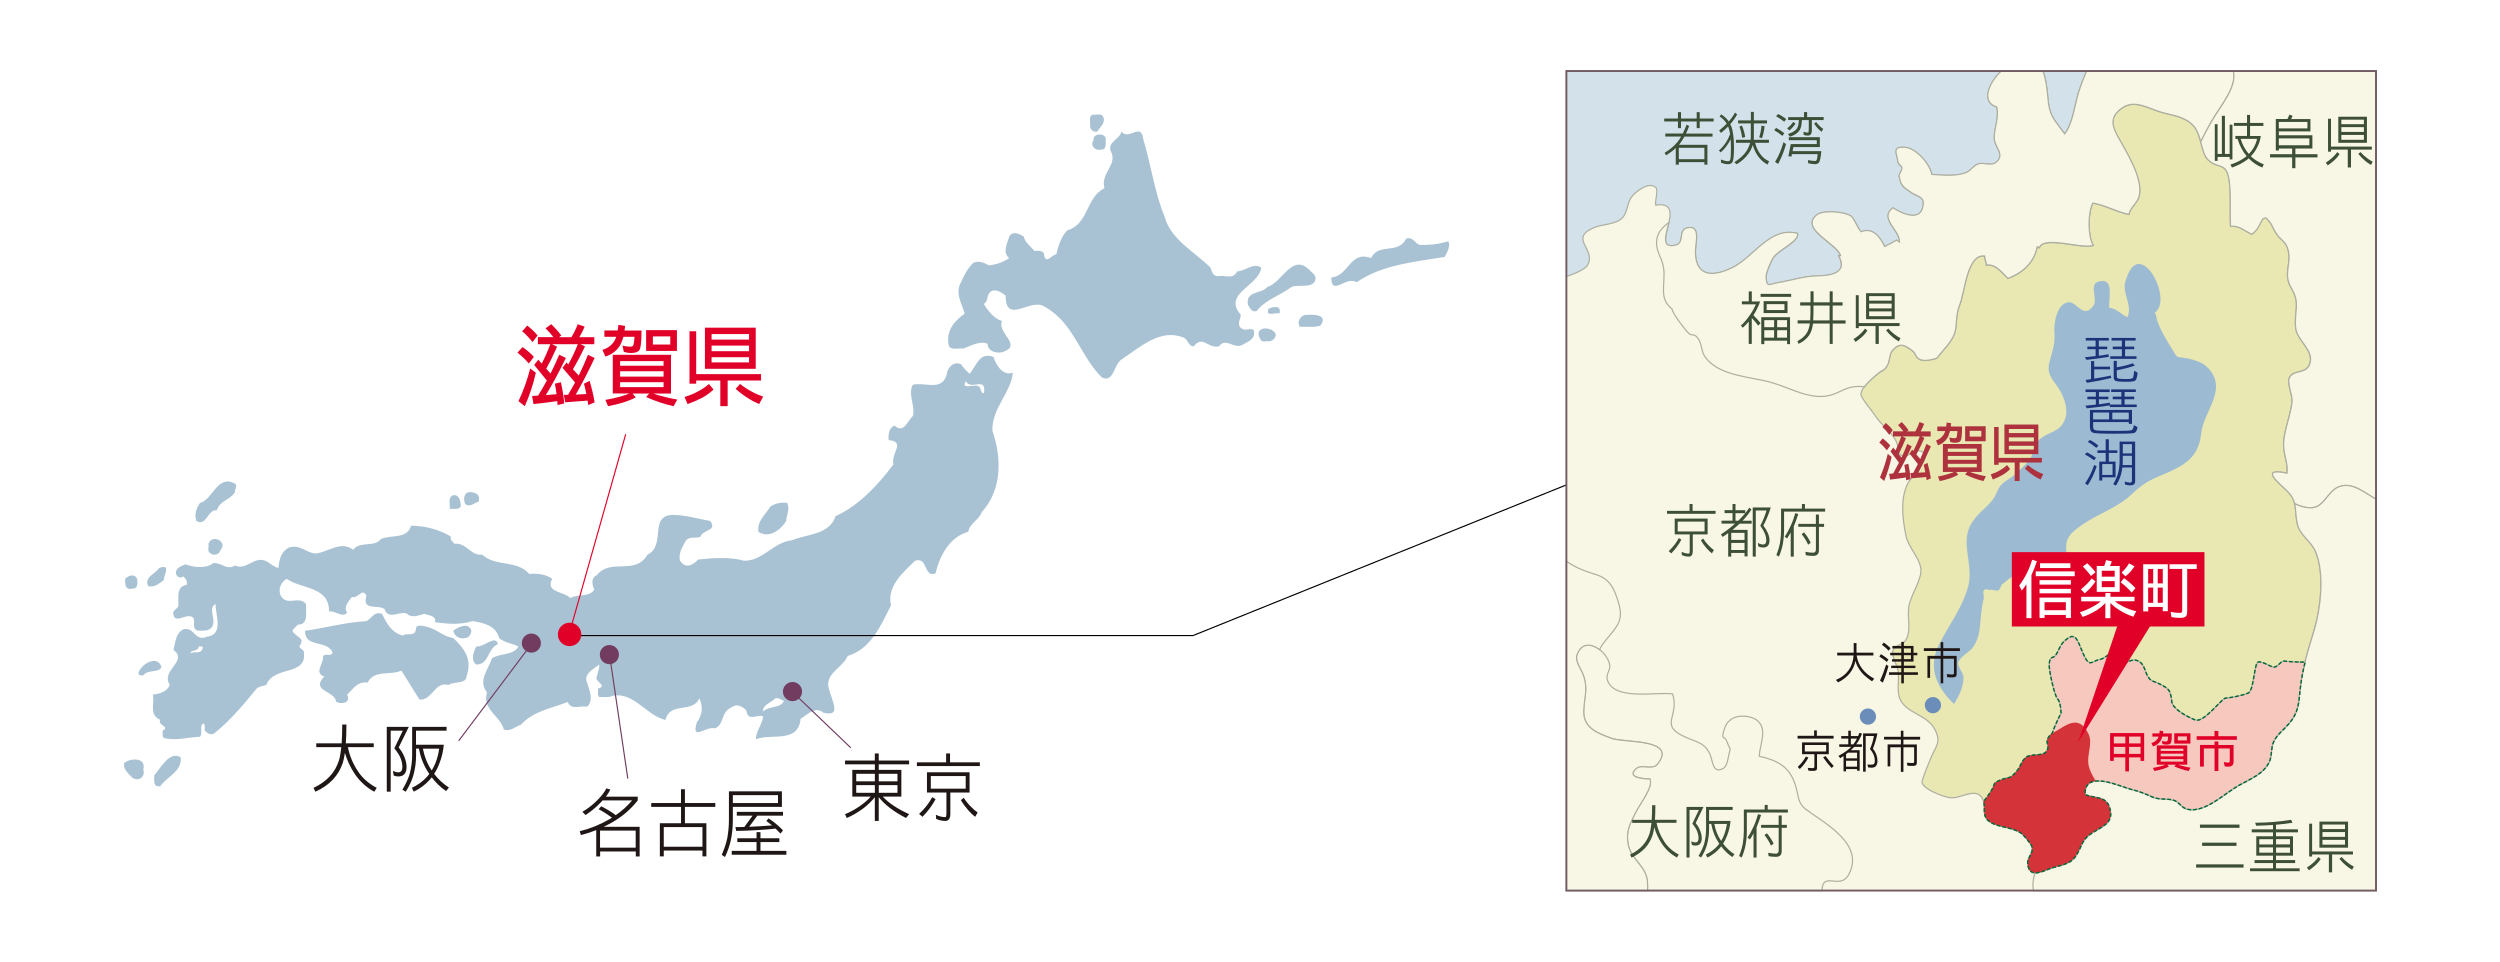 <?xml version="1.0" encoding="UTF-8"?><svg xmlns="http://www.w3.org/2000/svg" width="650" height="250" viewBox="0 0 650 250"><defs><style>.cls-1{fill:#d2e1ea;}.cls-1,.cls-2,.cls-3,.cls-4{stroke:#acaea0;stroke-width:.31px;}.cls-5{fill:#1f1715;}.cls-6{stroke:#e10028;}.cls-6,.cls-7,.cls-8,.cls-9,.cls-10{fill:none;}.cls-6,.cls-9,.cls-10{stroke-width:.3px;}.cls-7{stroke:#006938;stroke-dasharray:1 .5;stroke-width:.37px;}.cls-8{stroke:#725c62;stroke-width:.5px;}.cls-11,.cls-4{fill:#f8f6e5;}.cls-12{fill:#3d4f36;}.cls-13{fill:#6a8eb9;}.cls-14{fill:#fff;}.cls-15{fill:#9cbad2;}.cls-2{fill:#f7c9be;}.cls-3{fill:#e9e7b2;}.cls-16{fill:#e10028;}.cls-9{stroke:#000;stroke-miterlimit:10;}.cls-17{fill:#d33339;}.cls-18{fill:#ad323e;}.cls-19{fill:#713c60;}.cls-20{fill:#1d3379;}.cls-10{stroke:#713c60;}.cls-21{fill:#a8c2d3;}</style></defs><g id="_レイヤー_2"><rect class="cls-14" width="650" height="250"/></g><g id="_レイヤー_1"><path class="cls-21" d="M283.42,32.93c.21.94.84,1.47,1.88,1.26.63-1.15,2.19-2.09,1.57-3.76-.52-1.15-1.88-.42-2.82-.63-1.15.63-.42,2.09-.63,3.13Z"/><path class="cls-21" d="M323.24,85.61c-1.99-.84-.73-2.41-.63-3.76-4.8-5.54,4.6-7.42,5.33-12.23-1.99-1.47-4.08.84-6.27.94-1.25,2.3-2.93.83-5.02,1.25-1.15.1-1.67-1.25-1.88-2.19-4.08-4.08-10.45-7.42-11.92-13.17-2.72-6.48-3.56-13.69-5.64-20.38-.52-4.39-3.76.62-5.65-1.88-.31,1.98-3.55,2.61-2.82,5.01,2.09,3.55-2.72,5.75-1.57,9.72-4.91,2.4-4.08,9.41-9.72,10.98-1.57,1.78-2.3,3.97-2.82,6.27-1.15-.1-2.51,2.62-3.14.32.1-1.36-1.46-1.36-2.51-1.25-1.04-1.15-2.51-2.3-2.82-3.76-1.05-.62-2.82-1.57-3.76,0-.42,1.67-1.88,4.18,0,5.64-1.57,1.04-3.34,1.67-5.33,1.88-1.15-.73-2.72-1.36-4.07-.62-1.67,1.67-2.51,3.66-3.45,5.64-1.04,2.72.63,5.13,1.26,7.52-2.82,1.99-5.02,4.7-4.08,8.47.84,1.15,2.51.42,3.76.63,1.99-.84,4.5-2.09,6.27-1.25.1,1.88,1.99,2.51,3.76,2.2,5.65-1.78-1.36-4.91,0-8.15-1.99-.52-3.76-2.72-4.7-4.39.63-.52.94-1.15.94-1.88.84-2.82,3.34-1.46,4.7-.31,0,7.74,6.48.52,10.03,2.82,7.74,4.18,9.31,12.96,15.05,18.5,3.03,1.36,3.03-3.34,5.02-4.7,4.91-3.24,10.24-8.26,16.31-5.64,1.15.62,1.15,2.3,2.51,2.19,2.41-3.03,3.66.73,6.59,0,1.78-2.4,3.66.73,5.96-.31,1.15-.73,3.24-1.36,3.13-3.13.21-1.78-1.88-.63-2.82-.94v-.04Z"/><path class="cls-21" d="M284.36,36.38c-1.04,1.36.31,2.93,1.88,2.51,1.46.1,1.25-1.47,1.25-2.51.31-1.88-3.45-1.88-3.14,0h.01Z"/><path class="cls-21" d="M376.55,62.72c-2.3.73-4.81,1.04-7.52.94-1.15-.42-1.78-2.3-3.45-1.57-2.09,4.18-7.21.94-9.09,5.02-5.54-2.09-5.75,4.7-10.35,5.02,0,5.12,3.87-.52,6.59,1.25,6.69-4.6,15.26-5.33,22.89-6.58.63-1.25,1.57-2.72.94-4.08h-.01Z"/><path class="cls-21" d="M342.06,72.12c-.21-.63-.73-1.15-1.25-1.57-4.81-5.23-7.22,2.82-11.29,4.07-1.57,1.88-5.85.94-5.02,4.7.63.84.84,1.88,2.2,1.57,2.4-3.03,6.17-4.08,9.09-6.27,1.78-.84,6.27.73,6.27-2.51h0Z"/><path class="cls-21" d="M329.83,80.27c-.94,2.3,1.88.84,2.82,1.25.63-2.3-1.67-1.77-2.82-1.25Z"/><path class="cls-21" d="M339.55,81.84c-1.36.11-2.51,1.88-1.57,3.14,1.78-.11,3.76.21,5.33-.31,2.3-3.24-2.51-2.82-3.76-2.82h0Z"/><path class="cls-21" d="M327.63,88.12c.52,1.15,1.67.42,2.51.62.84-.2,1.36-.73,1.57-1.57-.21-2.3-6.06-2.72-4.08.94h0Z"/><path class="cls-21" d="M258.33,92.81c-3.76-1.46-4.5,2.51-6.27,4.39-.73-.84-1.67-1.57-2.19-2.51-1.98-.84-3.55.83-3.76,2.82-1.36,4.28-5.43,1.78-8.78,2.51-1.36,2.51.73,5.54,0,8.15-1.36,1.15-2.3,4.7-4.7,2.51-1.36.32-1.78,2.2-1.57,3.76,4.6.42.42,3.55,1.25,6.27-3.87,5.23-8.99,10.76-15.05,13.48-1.67,4.91-7.32,4.6-11.29,6.27-4.81.42-7.63,5.43-12.54,5.33-3.55-1.04-8.15-.73-11.92-.31-1.36,1.47-3.24,2.51-4.7.31-.52-1.77.63-3.66,1.57-5.33,1.25-1.15,2.4-.32,3.76-.94.42-1.78,4.5-1.46,2.51-4.08-3.13-.52-6.06-1.46-9.41-1.57-6.79-.11-1.88,7.94-6.9,10.35-3.24,5.54-9.51.73-13.17,5.33-1.57.63-1.26,2.51-.63,3.76-1.46,2.09-4.39,1.04-6.27,2.19-1.57-1.78-6.58-1.36-4.7-5.02-1.67-1.15-3.76-1.47-5.96-1.25-3.24-3.76-8.78-1.78-12.23-5.02-2.93.42-4.18-3.24-7.21-2.82-.42-.52-1.25-1.05-.94-1.88-3.03-1.88-6.9-2.82-10.35-2.82-1.05,3.56-5.23,2.3-7.84,3.45-1.78,2.3-5.43.42-7.21,2.82-3.24-2.51-6.48.63-9.72.94-2.51-.1-3.97-2.4-6.9-1.57-2.19,1.04-2.61,3.24-2.82,5.33-1.05-.21-1.88-.94-2.82-1.57-3.35-1.99-5.33,2.4-8.47.94-2.3,1.36-3.35-.83-5.65-.62-1.78,1.46-5.12,1.15-7.21.31-.94.42-2.51.84-2.51,2.2,0,.94,1.15,1.67,1.88.94.73.53,1.15,1.25.94,2.2-2.93.42-1.99,3.55-2.2,5.64-.42.73-1.67,1.05-1.25,2.19.42,1.99,2.72.21,4.08.31,2.61.21.1,3.03,2.19,3.76,1.36,0,2.93.21,3.76-.94,1.26-1.98-1.25-4.91.94-5.96-.21,2.3,2.3,7.94-2.19,8.47-3.34,1.46-3.24-2.72-6.27-1.88-1.99,1.05-1.99,3.45-2.51,5.33,3.97,2.93-3.45,5.23-.94,9.1-.73,1.78-2.61,2.3-4.39,2.5.42,2.62-1.05,5.23,1.88,6.59-.73,1.57,2.72,1.67.63,2.82.1.63-.21,1.36.31,1.88,3.14.83,6.27-.21,9.41-.31.84-.94-.31-3.03.94-3.45.52.42.21,1.25.31,1.88.73.73,1.67,1.25,2.51.63,4.18-3.34,7.73-7.63,10.98-11.6.73-.62,1.67-.62,2.51-.94,1.99-5.23,10.87-2.09,9.72-8.78-.31-.52-1.57-1.04-.94-1.57,1.15-1.78-.63-1.99-1.57-3.13-1.05-.84.52-1.46.94-2.19,3.03,0,1.99-3.34,2.19-5.33-1.88-2.41-4.91.73-6.58-2.19-.84-1.67.11-3.66,1.57-4.39,3.45,2.61,11.08,1.88,10.97,8.47,1.78-.21,3.55,1.77,4.7.31-1.04-1.57.42-2.93,1.25-4.08,1.57.63,2.72-2.61,3.76-.31-1.15,4.08,2.93,2.19,4.7,3.45,1.15,3.35,4.7-.21,6.27,1.57,1.36.73,2.82,0,4.08-.31,1.15.42,3.14.42,2.82,2.19,3.13.42,6.48.73,9.72-.31,2.72.42,6.17,1.15,6.9,4.39,1.46,1.26,3.34,1.36,5.02,2.2-1.15,2.4-4.81,1.67-6.9,3.14-.73,2.61-3.76,5.75-1.25,8.78-1.36,4.5,3.55,6.17,4.39,9.72,1.88.52,2.93-.84,4.39-1.25,3.34-3.66,8.05-4.28,12.23-5.96.84,2.3,3.35.84,5.02,1.25,1.88-1.78.52-4.39,0-6.27-1.05-2.3,1.78-3.55,3.13-4.7.21.84-.42,2.09-.62,3.13-.73,1.36,3.03,2.3.31,3.13.1.73-.21,1.67.31,2.2,1.15-.11,2.51.21,3.45-.32,5.54-1.15,8.78,5.12,13.8,6.27,1.15-4.91,7.11-1.57,8.78-5.64,1.05,2.19.84,4.29-.63,6.27-1.57,5.12,2.41.83,4.7,1.56,2.51-1.05,1.46-4.07,4.08-5.33,1.46-1.15,2.71-.63,4.08.62.42,3.14,2.72.94,4.39,1.57-.21,2.09-1.99,3.97-1.88,5.96,3.97-1.57,11.08,1.15,11.6-5.33,1.78-1.05,3.76-3.35,5.96-1.57,5.85,1.46.73-5.23,1.25-7.84.31-2.82,3.97-4.28,5.02-6.9,6.17-1.88,8.68-8.05,11.29-13.17-1.15-4.91,3.03-8.47,6.27-11.61,2.82-.83,2.3,2.51,4.08,3.45.42-.11,1.05.21,1.25-.31,1.15-4.6,3.66-9.31,8.47-10.66.31-2.09,3.03-3.34,3.45-5.02,5.33-5.85,5.33-14.01,2.82-21.32-.1-5.85,4.91-9.93,5.33-15.05-2.72,1.05-4.5-2.3-5.02-4.08v.02ZM52.64,168.7c-.52,1.57-2.3.42-3.14,1.25,0-1.15,2.09-.42,2.19-1.88.52.1,1.26-.21.94.63h.01ZM198.44,185.01c-.31-1.78,2.09-2.3,3.14-3.45.94-.21,1.46.42,2.19.63-.52,1.99-3.87,1.25-5.33,2.82h0ZM255.83,102.23c-1.04.11-.52-1.46-1.57-1.88s-4.6,1.04-3.13-1.25c1.25,2.62,5.43-1.46,4.7,3.13h0Z"/><path class="cls-21" d="M56.4,132.64c.84-2.62,3.34-2.51,4.7-4.7-.11-.83.73-1.57,0-2.19-4.6-2.51-5.75,4.18-9.09,5.01-.94,1.26-1.57,3.14-.94,4.71,2.72,1.46,2.82-3.03,5.33-2.82h0Z"/><path class="cls-21" d="M124.44,130.45c.52-1.88-.73-2.4-2.2-2.51-1.67,0-1.88,1.99-1.25,3.14,1.25.94,2.41-.42,3.45-.63Z"/><path class="cls-21" d="M116.92,132.32c.84-.21,3.34.63,2.82-1.57-.1-.94-.73-2.5-2.19-1.88-1.15.74-.42,2.3-.63,3.45Z"/><path class="cls-21" d="M204.4,135.46c.21-1.88.94-2.82.31-4.71-1.67-.21-3.13.11-4.39.94-1.46,2.3-3.55,3.87-3.13,6.59,2.71,1.78,5.75-.42,7.21-2.82h0Z"/><path class="cls-21" d="M54.83,143.93c.84.73,2.3.11,2.51-.94,1.98-2.19-2.3-4.28-3.14-1.56.21.83-.52,1.98.63,2.51h0Z"/><path class="cls-21" d="M42.6,150.82c-.1-1.15,2.09-4.39-1.25-3.13-.94,1.57-3.97,2.3-2.82,4.7,1.78.42,2.82-.73,4.08-1.57h-.01Z"/><path class="cls-21" d="M34.45,153.03c1.25.1,1.36-1.15,1.25-2.2-.31-1.78-2.3-1.36-3.14-.31-.1,1.36,0,3.03,1.88,2.51h.01Z"/><path class="cls-21" d="M117.86,165.87c-2.51-.31-4.18-2.19-6.58-2.82-.84-.21-3.24-1.04-3.14.63-.31,1.99-2.4.73-3.45,1.57-2.93-.84-4.18-3.13-5.33-5.64-2.2-.73-2.61,1.15-4.08,1.88-5.54.31-10.66,1.78-15.99,2.51,0,4.6,5.64,2.2,7.21,5.64-.42,1.26-1.88.11-2.51.94.31,1.88-2.51,4.29.31,5.33-3.66,3.87,2.72,3.55,3.13,6.58,1.25.63,3.87.42,2.82-1.88,1.57-1.46,2.72-3.55,5.33-3.13,1.67-3.45,5.96-1.78,8.78-3.13,1.57,2.51,3.13,5.02,4.7,7.53,3.24.42,4.08-4.91,7.52-3.76,1.46-1.05,4.6-.21,4.7-2.2,1.57-4.39-.42-7.21-3.45-10.04h.03Z"/><path class="cls-21" d="M117.86,164c.21,1.36,1.67,2.3,3.14,1.88,1.05-.1,1.46-1.05,1.57-1.88-.73-2.4-3.55-.94-4.7,0h-.01Z"/><path class="cls-21" d="M129.46,167.45c-.62-2.51-3.55.84-5.64.63-.63,1.36-1.57,3.45,0,4.7,3.45,0,2.72-3.97,5.64-5.33Z"/><path class="cls-21" d="M41.97,173.4c-1.05-3.34-5.43-.62-5.96,1.57-.1.73.84.63,1.26.63,1.15-1.67,4.08-.52,4.7-2.2h0Z"/><path class="cls-21" d="M40.09,201.62c.1,1.36-.42,3.03,1.57,2.82,1.57-2.41,5.75-3.87,5.33-7.53-2.93-1.78-5.23,2.82-6.9,4.7h0Z"/><path class="cls-21" d="M32.25,198.48c-.21,1.67,1.15,2.61,2.19,3.76,1.57,1.05,3.45-.21,2.82-2.2.84-3.34-3.76-2.93-5.02-1.57h0Z"/><path class="cls-19" d="M140.64,167.21c0,1.37-1.11,2.48-2.48,2.48s-2.49-1.11-2.49-2.48,1.11-2.49,2.49-2.49,2.48,1.11,2.48,2.49Z"/><path class="cls-19" d="M160.93,170.2c0,1.37-1.11,2.49-2.49,2.49s-2.49-1.11-2.49-2.49,1.11-2.49,2.49-2.49,2.49,1.11,2.49,2.49Z"/><path class="cls-19" d="M208.54,179.81c0,1.37-1.11,2.49-2.49,2.49s-2.49-1.11-2.49-2.49,1.11-2.49,2.49-2.49,2.49,1.11,2.49,2.49Z"/><path class="cls-5" d="M88.83,193.26c.09-1.38.15-3,.15-4.88h1.09c0,1.85-.06,3.47-.15,4.88h7.25v1h-6.71c.43,2.23,1.3,4.29,2.59,6.24,1.13,1.76,2.76,3.2,4.91,4.35l-.65,1c-2-1.09-3.69-2.61-5.06-4.61-1.19-1.79-2.04-3.63-2.58-5.5-.15,1.01-.31,1.87-.52,2.54-.56,1.68-1.41,3.14-2.56,4.37-1.19,1.29-2.73,2.34-4.58,3.2l-.5-1c1.72-.82,3.13-1.81,4.25-3.02,1.08-1.15,1.85-2.52,2.37-4.12.26-.86.46-2.01.61-3.45h-6.51v-1h6.6Z"/><path class="cls-5" d="M109.94,194.65h4.25c-.19,1.31-.5,2.54-.96,3.71-.28.7-.61,1.35-.98,1.95-1.13-1.64-1.89-3.53-2.3-5.66h0ZM106.29,188.98h-5.73v16.86h1.02v-15.86h3.15l-2.21,4.59c.78.92,1.33,1.79,1.65,2.61.3.78.45,1.54.45,2.26-.02.92-.37,1.37-1.08,1.37-.37,0-.83-.12-1.39-.37l.22,1.21c.46.16.85.23,1.17.23,1.41,0,2.13-.8,2.17-2.44,0-.82-.2-1.72-.57-2.65-.35-.86-.85-1.68-1.48-2.46l2.63-5.35h0ZM116.13,188.98h-8.97v7.34c0,1.52-.19,3.06-.56,4.59-.33,1.29-1,2.75-1.98,4.41l.87.53c.89-1.4,1.54-2.79,1.95-4.16.48-1.68.74-3.43.74-5.27v-1.78h.74c.43,2.34,1.26,4.45,2.5,6.28.06.12.13.21.2.31-.22.29-.46.57-.7.84-1.07,1.15-2.35,2.07-3.84,2.77l.5,1c1.63-.8,3.02-1.83,4.19-3.14.15-.2.31-.39.48-.59,1.06,1.41,2.3,2.6,3.74,3.57l.72-.92c-1.48-.96-2.76-2.15-3.84-3.55.56-.84,1.02-1.76,1.39-2.77.59-1.48.96-3.08,1.13-4.8h-7.23v-3.67h7.95v-1h.02Z"/><path class="cls-5" d="M156.01,220.39v-4.43h9.27v4.43h-9.27ZM157.66,204.96c-.48,1-1.3,2.05-2.43,3.16-1.09,1.11-2.35,2.09-3.8,2.95l.8.84c1.33-.86,2.6-1.87,3.76-3.08.22-.23.46-.49.69-.72h7.66c-1.22,1.46-2.63,2.73-4.24,3.83-1.15-.86-2.43-1.64-3.8-2.3l-.65.76c1.19.62,2.35,1.37,3.47,2.19-.2.14-.41.25-.59.37-2.5,1.44-5.1,2.5-7.8,3.16l.3,1c1.33-.33,2.67-.76,3.99-1.29v6.85h1.02v-1.29h9.27v1.29h1v-7.71h-9.36c.76-.35,1.52-.76,2.28-1.19,2.61-1.5,4.8-3.4,6.58-5.66v-.99h-8.27c.45-.59.84-1.21,1.17-1.83l-1.02-.31-.03-.03Z"/><path class="cls-5" d="M172.58,220.15v-5.11h10.06v5.11h-10.06ZM169.32,208.79v1h7.75v4.25h-5.51v8.62h1.02v-1.52h10.06v1.52h1.02v-8.62h-5.58v-4.25h7.9v-1h-7.9v-3.59h-1.02v3.59h-7.75,0Z"/><path class="cls-5" d="M202.28,206.73v2.07h-11.74v-2.07h11.74ZM190.54,209.79h12.75v-4.04h-13.77v7.41c0,1.56-.15,3.1-.41,4.66-.26,1.29-.74,2.77-1.46,4.45l.85.55c.67-1.44,1.17-2.83,1.48-4.21.37-1.72.56-3.49.56-5.35v-3.47h0ZM191.57,211.07v1h4.1l-2.15,2.95c-.82.02-1.59.02-2.32.02l.22,1c3.86-.08,7.27-.27,10.23-.6.43.41.85.84,1.28,1.29l.65-.84c-1.13-1.19-2.39-2.23-3.76-3.12l-.57.68c.48.35.98.74,1.48,1.15-2.17.17-4.15.29-5.95.37l2.11-2.89h6.69v-1h-12.01ZM191.7,217.95v.98h5v2.3h-6.45v1h14.2v-1h-6.73v-2.3h4.91v-.98h-4.91v-1.6h-1.02v1.6h-5Z"/><path class="cls-16" d="M139.77,87.22l-1.31,1.73c-.87-1.1-1.76-2.04-2.69-2.83l1.31-1.47c.98.75,1.87,1.59,2.69,2.57ZM138.81,92.79l-1.31,1.73c-.93-1.1-1.94-2.04-2.96-2.83l1.31-1.45c1.07.73,2.07,1.57,2.96,2.55ZM139.32,96.91c-.67,3-1.62,5.9-2.87,8.69l-1.65-1.29c1.27-2.69,2.29-5.52,3.05-8.5l1.47,1.1h0ZM145.93,87.22l-.56.45h3.2c.69-1.13,1.22-2.25,1.62-3.37l1.82.63c-.44,1.03-.89,1.94-1.38,2.74h3.89v1.83h-3.58l1.16.56c-1.11,2.34-2.16,4.31-3.14,5.95.53.56,1.02,1.1,1.51,1.64.89-1.8,1.69-3.61,2.4-5.41l1.74.84c-1.74,3.68-3.36,6.84-4.92,9.51,1-.05,1.91-.09,2.76-.14-.18-.94-.4-1.85-.62-2.69l1.47-.73c.51,1.71.96,3.56,1.31,5.57l-1.65.73c-.07-.42-.13-.8-.2-1.17-1.78.16-3.72.3-5.81.44l-.36-1.92c.4,0,.78-.02,1.13-.05.62-1.05,1.22-2.11,1.8-3.18-1.07-1.22-2.16-2.51-3.27-3.82l1.05-1.38c.13.19.29.35.47.49.96-1.76,1.78-3.51,2.47-5.25h-6.72l1.33.66c-1,2.25-1.94,4.14-2.82,5.71.38.42.76.84,1.11,1.26.82-1.64,1.58-3.25,2.25-4.89l1.74.84c-1.82,3.75-3.56,6.95-5.2,9.65,1-.07,1.94-.14,2.78-.23-.13-.94-.27-1.85-.44-2.74l1.56-.37c.42,1.83.71,3.65.87,5.5l-1.74.44c-.02-.35-.04-.7-.07-1.03-1.91.28-3.96.54-6.18.77l-.36-2.11c.53-.02,1.07-.05,1.56-.09.8-1.31,1.56-2.6,2.27-3.91-1.07-1.31-2.16-2.65-3.29-4.05l1.05-1.38c.31.35.6.68.91,1.01.87-1.69,1.6-3.35,2.23-5.04h-3.23v-1.83h4.05c-.62-.77-1.31-1.55-2.05-2.3l1.47-1.08c.87.84,1.74,1.8,2.6,2.93h0Z"/><path class="cls-16" d="M169.75,89.58v-2.11h4.52v2.11h-4.52ZM157.14,85.93v1.64h3.09c-.18.52-.4.96-.62,1.29-.71,1.01-1.69,1.71-2.98,2.11l.78,1.73c1.51-.47,2.69-1.33,3.58-2.55.44-.66.8-1.52,1.09-2.58h2.89c-.09,1.38-.22,2.15-.4,2.34-.13.16-.38.23-.73.23-.56,0-1.22-.09-2-.28l.36,1.64c.69.19,1.29.28,1.82.28.96,0,1.65-.19,2.05-.56.49-.33.73-2.08.73-5.29h-4.41c.04-.37.09-.77.13-1.19l-1.74-.28c-.04.54-.11,1.03-.18,1.47h-3.47,0ZM167.99,85.84v5.41h8.01v-5.41h-8.01ZM159.32,92.23v10.07h4.34c-.71.3-1.49.56-2.34.8-1.16.33-2.47.61-3.92.87l.69,1.64c1.47-.28,2.8-.61,4-.98,1.18-.37,2.25-.8,3.2-1.31l-.82-1.01h4.34l-.82.91c1.16.52,2.38,1.01,3.72,1.45,1.11.37,2.25.68,3.43.94l.96-1.73c-1.16-.19-2.31-.42-3.49-.75-.96-.23-1.89-.49-2.78-.82h4.63v-10.07h-15.14ZM161.23,100.66v-1.29h11.3v1.29h-11.3ZM161.23,97.91v-1.38h11.3v1.38h-11.3ZM161.23,95.09v-1.19h11.3v1.19h-11.3Z"/><path class="cls-16" d="M185.01,94.23v-1.36h9.74v1.36h-9.74ZM183.28,85.19v10.7h13.21v-10.7h-13.21ZM185.01,91.31v-1.45h9.74v1.45h-9.74ZM185.01,88.3v-1.45h9.74v1.45h-9.74ZM179.27,86.12v13.63h1.74v-.82h6.27v6.67h1.91v-6.67h8.68v-1.66h-16.86v-11.15h-1.74ZM184.32,99.84c-.8.7-1.71,1.33-2.74,1.87-1.07.61-2.27,1.1-3.6,1.5l.78,1.85c1.38-.49,2.62-1.03,3.76-1.62,1.11-.59,2.11-1.31,3-2.16l-1.2-1.45h0ZM192.4,99.84l-1.13,1.26c.98.89,2.05,1.69,3.16,2.39.93.61,1.91,1.12,2.94,1.57l1.05-1.94c-.98-.33-1.98-.75-2.98-1.31-1.07-.56-2.07-1.22-3.02-1.97h-.02Z"/><path class="cls-5" d="M222.62,206.12v-1.99h4.84v1.99h-4.84ZM219.71,197.73v.99h7.75v1.44h-5.86v6.95h4.78c-.67.8-1.56,1.58-2.65,2.36-1.41.98-2.76,1.72-4.02,2.21l.44,1c1.39-.58,2.87-1.44,4.45-2.61,1.15-.92,2.11-1.85,2.85-2.79v6.17h1.02v-6.19c1.57,1.99,3.95,3.81,7.1,5.42l.8-1c-3.08-1.4-5.36-2.93-6.86-4.57h4.84v-6.95h-5.88v-1.44h7.9v-.99h-7.9v-1.83h-1.02v1.83h-7.75,0ZM228.48,204.14h4.86v1.99h-4.86v-1.99ZM222.62,203.15v-1.97h4.84v1.97h-4.84ZM228.48,201.18h4.86v1.97h-4.86v-1.97Z"/><path class="cls-5" d="M242.01,205.06v-3.28h9.07v3.28h-9.07,0ZM245.99,195.9v2.3h-7.6v.98h16.37v-.98h-7.75v-2.3h-1.02,0ZM241.01,200.78v5.27h5.06v5.33c0,.7-.09,1.07-.28,1.07-.83,0-1.65-.21-2.46-.61l.07,1.07c.74.35,1.54.53,2.39.53s1.3-.62,1.3-1.83v-5.56h5v-5.27h-11.09,0ZM242.38,207.26c-.82,1.56-1.96,3.02-3.41,4.35l.87.76c1.39-1.4,2.52-2.93,3.41-4.57l-.87-.55h0ZM250.57,207.42l-.74.62c.57.96,1.21,1.83,1.91,2.62.59.68,1.19,1.25,1.8,1.72l.65-1.13c-.59-.41-1.19-.92-1.76-1.52-.69-.68-1.3-1.44-1.85-2.3h0Z"/><line class="cls-10" x1="119.25" y1="192.62" x2="138.04" y2="167.64"/><line class="cls-10" x1="158.54" y1="170.62" x2="163.23" y2="202.45"/><line class="cls-10" x1="206.37" y1="180.23" x2="221.21" y2="194.43"/><line class="cls-6" x1="162.68" y1="112.91" x2="147.95" y2="164.93"/><polyline class="cls-9" points="148.46 165.25 310.17 165.25 434.22 115.19"/><path class="cls-16" d="M151.14,164.95c0,1.68-1.36,3.05-3.05,3.05s-3.05-1.37-3.05-3.05,1.37-3.05,3.05-3.05,3.05,1.36,3.05,3.05Z"/><rect class="cls-11" x="407.26" y="18.47" width="210.5" height="213.08"/><path class="cls-4" d="M469.59,210.48c-2.26-1.72-1.91-3.5-2.75-6.24-1.52-4.98-4.73-6.54-9.43-7.62.1-3.01,2.22-6.91-.44-9.22-1.56-1.36-4.96-1.65-6.77-.43-1.11.75-1.61,1.61-1.99,2.96-.8,2.81.19.95.92,3.18.76,2.32.95.55.37,3.13-.21.96-.46,2.96-1.38,3.5-2.83,1.67-2.8-1.97-3.48-3.5-1.36-3.09-3.2-3.18-6.24-4.5-7.39-3.21-1.59-5.31-3.52-11.32-4.26-.61-15.29,1.88-16.98-3.68-.43-1.41.83-2.51.65-3.74-.56-3.76-6.69-8.18-8.55-2.77-.57,1.67,1.04,3.63,1.61,5.2,1.35,3.69.27,5.63.14,9.36-.15,4.57,3.77,5.89,7.32,7.19,3.25,1.18,17.3.03,11.78,6.73-1.19,1.46-4-.08-5.33.99-2.84,2.3,1.25,2.8,3.43,2.81,1.02,1.93-2.59,6.49-3.67,8.64-1.56,3.11-2.68,5.08-1.92,8.61.82,3.78,4.62,5.39,4.96,9.44.07.87.05,1.63.02,2.33h45.39c.11-5.16,4.69-.08,6.89-4.07,4.45-8.05-6.57-13.58-11.04-17v.02Z"/><path class="cls-4" d="M419.09,192.01c-3.56-1.3-7.47-2.62-7.32-7.19.13-3.72,1.21-5.67-.14-9.36-.57-1.57-2.19-3.53-1.61-5.2,1.12-3.25,3.79-2.94,5.85-1.36.85-1.69,1.93-2.79,3.55-4.8,2.08-2.57,2.34-4.36,1.3-7.7-1.08-3.48-2.21-5.86-5.61-6.95-3.27-1.05-5.63-1.92-7.84-3.55v85.66h21.09c.03-.7.05-1.46-.02-2.33-.34-4.05-4.14-5.66-4.96-9.44-.76-3.53.36-5.5,1.92-8.61,1.07-2.14,4.68-6.71,3.67-8.64-2.17,0-6.27-.52-3.43-2.81,1.33-1.07,4.14.47,5.33-.99,5.52-6.71-8.53-5.55-11.78-6.73h0Z"/><path class="cls-3" d="M585.39,60.88c-1.95-.91-3.21-2.29-5.45-2.01-.21-3.93.17-8.35-.38-12.08-.71-4.83-2.92-2.72-5.49-5.27-1.8-1.79-1.65-6.3-3.63-8.61-2.26-2.63-5.39-2.8-8.59-3.73-3.27-.95-6.82-3.34-10.05-1.12-3.22,2.22-2.81,4.47-1.28,7.28,2.17,4.01,7.07,11.43,5.54,16.04-.51,1.52-2.2,2.66-2.56,4.39-3.14-.63-6.09-2.4-9.37-2.94-1.32,2.65-1.35,8.5.11,11-3.15,1.04-12.85-2.63-14.03.61-.27.09-.3-.44-.54-.28-.76,4.2-4.02,6.94-7.62,8.26-1.56-1.51-3.04-3.72-5.58-3.5.03-.79-.55-1.48-.43-2.32-4.62-.67-5.15,9.36-6.56,12.78-1.05,2.57-.58,5.22-1.3,7.35-.72,2.17-3.28,4.67-4.66,6.46-1.09.31-2.87.78-4.03.41-1.65-.53-1.07-1.53-2.44-2.51-1.75-1.25-3.07-2.19-5.02.06-.8.93-.71,2.83-1.3,3.83-1.01,1.69-.94.91-2.43,2.15-.94.79-4.6,3.69-4.44,5.48.09.99,2.98,4.36,3.75,5.54,1.85,2.81,4.34,4.1,5.55,6.94.42.98-.04,2.51,1.03,3.22,1.72,1.15,3.12-1.34,4.5-1.16,5,.67-1.76,6.79-2.57,8.35-2.16,4.17-1.45,9.44-.55,13.86.61,2.97,3.67,5.85,3.87,8.66.2,2.79-2.71,6.8-3.15,9.72-.47,3.04.86,6.5-1.03,9.03-.76,1.01-2.77.84-3.15,2.75-.22,1.1,1.1,3.51,1.33,4.59.58,2.82-.7,6.16,1.09,8.59,2.27,3.09,6.82,3.3,8.7,7.28,1.45,3.07.14,3.94-.97,6.57-.39.92-2.7,6.27-2.52,6.96.46,1.77,5.34,3.57,7.23,3.89,2.48.42,6.23-2.51,8.09-.31,2.06,2.43-.96,5.39,3.44,7.16,2.14.86,5.02,1,6.96,2.33.65.45,2.66,2.84,2.84,3.56.41,1.59-1.2,2.81-1.13,4.16.18,3.67,2.87,2.7,5.2,1.73,2.75-1.13,5.66-1.02,7.29-3.47,1.83-2.75,1.31-4.17,4.42-6.13,2.58-1.62,5.16-2.48,4.6-5.65-.71-4.06-3.81-3.08-6.57-4.22-.37-6.74,9.46-1.95,12.1-1.32,2.33.55,3.36,1.06,5.55,2.01,1.65.71,3.88.24,5.53.83,1.31.46,1.93,1.99,3.49,2.31,4.53.92,9.47-4.04,13.19-6.17,2.87-1.64,6.49-2.94,8-6.12.78-1.65.39-3.69,1.19-5.36.88-1.84,2.62-3.07,3.91-4.59,2.54-2.96,2.53-5.15,2.92-8.83.62-5.87,2.17-10.47,3.73-15.69,1.62-5.41,2.68-14.44.36-20.13-1.22-3-4.21-4.24-4.86-7.62-.73-3.78.23-5.53-2.76-8.41-2.2-2.12-7.04-5.94.15-4.46.31-2.78-1.08-5.18-.89-7.96.24-3.58,1.84-7.04,2.2-10.63.15-1.44-1.24-4.77-.79-5.99.95-2.66,4.6-.83,5.48-4.15.88-3.36-3.42-5.8-3.75-9.03-.46-4.57,1.32-6.2-1.12-10.33-2.29-3.89.14-6.21-.88-10.05-.54-2.04-1.79-2.42-2.86-3.89-.62-.85-1.03-1.84-1.53-2.76-.23-.42-1.28-1.57-1.28-1.57-.53,0-.82.13-1.04.51-.26.53-.4.76-.86,1.58-.24.42-.48.84-.79,1.2-.13.15-.92,1.01-1.14.91l.03.03Z"/><path class="cls-15" d="M552.57,73.23c-.84,3.15,1.93,5.92.58,9.25-1.7-.71-2.78-2.27-4.78-2.47-.07-2.46,1.08-7.05-1.76-6.95-4.2.15-.91,4.42-2.34,6.42-2.62,3.68-4.24-1.13-6.47-.89-3.03.32-3.8,5.5-3.67,7.46.26,3.69-.43,4.7-1.31,8.27-.88,3.55,1.6,4.76,3.12,7.87,1.17,2.39,2.08,5.35.37,8-1.64,2.54-5.03,2.33-6.77,4.92-.86,1.3-.92,2.92-1.72,4.23-.62,1.03-2.35,2.47-3.3,3.46-1.27,1.33-2.56,1.78-3.91,2.98-1.24,1.1-1.44,2.73-2.51,4.16-1.81,2.39-5,4.19-6.26,7.71-1.59,4.45,1.15,9.69-.05,14.53-1.38,5.55-4.98,10.19-7.55,15.2-3.03,5.91-1.03,11.01,3.81,15.67,1.23-1.97,2.65-4.83,2.43-7.16-.09-1.03-1.55-2.64-1.34-3.57.35-1.56,3.04-2.81,3.92-4.14,1.82-2.74,1.67-5.37,2-8.27.16-1.41.32-2.89.71-4.24.12-.43-.29-1.8-.02-2.1.84-.9,1.16.11,1.75-.23.19-.12,1.54.37,2.01.18.58-.23.73-1.44,1.11-1.68,1.41-.89,1.88-2.05,3.91-2.09,1.74-.04,2.3,1.36,4.43.98,1.4-.25,2.15-1.22,3.47-1.38,3.09-.38,4.44,1.64,5.53-1.3.4-1.08-.56-3.38-.69-4.55-.42-3.52.9-4.87,4.26-7.17,3.96-2.72,8.94-4.32,12.48-7.62,2.27-2.12,3.92-3.43,6.86-4.68,6.12-2.61,10.73-4.3,11.44-11.36.58-5.86,7.4-11.7,1.41-17.35-1.16-1.09-3.27-1.79-4.8-2.1-3.4-.68-2.47.33-4.15-2.41-1.29-2.09-3.97-6.33-4.17-8.76-.07-.27-.21-.49-.4-.69,5.18-3.46-4.21-20.83-7.59-8.14h-.04Z"/><path class="cls-1" d="M412.76,68.91c2.42-4.06-5.06-6.87,1.69-9.73,2.14-.91,5.41-.8,7.15-2.33,1.59-1.4,1.37-3.9,2.54-5.56.96-1.36,4.62-4.27,6.38-2.52.7.69-.27,3.42-.05,4.56,9-1.39-2,12.07,5.16,10.46,2.53-.57.54-3.96,3.1-4.52,3.45-.74,2.2,3.7,2.11,5.56-.33,6.65,3.77,7.66,9.61,4.78,5.58-2.75,9.75-10.75,16.94-8.89.41,2.19-5.18,4.31-6.47,6.53-.53.92-1.81,3.79-1.74,4.87.18,2.91.94,1.73,3.15,1.4,3.17-.49,6.6-1.68,10.04-1.74,3.09-.06,8.46-.52,5.6-5.4.19.12.39.17.61.16-.86-3.21-10.8-6.89-6.21-10.64,1.65-1.35,7.32-.83,8.93.35.86.62,1.62,3.05,2.59,4.05,3.08-1.25,4.95,1.42,6.15,3.84.97-.47,2.09-1.07,3.07-1.67.24.12.54.39.79.53.02-3.35-5.4-6.09-1.75-8.95,1.87,1.23,7.51,4.21,7.92-1.02.14-1.9-1.76-2-3.05-2.88-2.23-1.53-2.8-1.81-3.24-4.36-.08-.44.76-1.37.73-2.08-.03-.62-.87-.83-.97-1.4-.51-2.82-1.52-4.1,1.54-3.99,3.08.1,6.67,4.3,7.2,7.08,2.82.16,6.46.58,9.04-.55,1.12-.48,1.78-1.77,3.02-2.19,1.43-.49,3.27.63,4.62-.41,2.5-1.93-.36-3.99-.44-6.16-.09-2.66,1.34-5.61.63-8.26-4.02-1.15-2.3-5.98,1.16-9.3h-113.04v53.36c2.53-.84,4.91-1.96,5.49-2.93v-.05Z"/><path class="cls-1" d="M531.18,18.47c.76,2.04,1.07,4.65,1.22,6.44.43,5.28,1.29,5.61,4.42,9.88,2.04-2.55,2.57-7.33,3.54-10.53.54-1.78,1.31-3.8,2.17-5.79h-11.35,0Z"/><path class="cls-4" d="M540.36,24.27c-.97,3.2-1.5,7.99-3.54,10.53-3.13-4.27-3.99-4.61-4.42-9.88-.15-1.79-.46-4.4-1.22-6.44h-10.88c-3.46,3.32-5.18,8.15-1.16,9.3.71,2.65-.73,5.61-.63,8.26.08,2.17,2.94,4.23.44,6.16-1.35,1.05-3.19-.08-4.62.41-1.24.42-1.9,1.7-3.02,2.19-2.58,1.13-6.22.71-9.04.55-.53-2.78-4.12-6.98-7.2-7.08-3.06-.1-2.05,1.17-1.54,3.99.11.57.94.78.97,1.4.03.71-.8,1.65-.73,2.08.44,2.55,1.01,2.83,3.24,4.36,1.29.89,3.19.98,3.05,2.88-.41,5.24-6.04,2.26-7.92,1.02-3.65,2.86,1.77,5.6,1.75,8.95-.25-.14-.55-.4-.79-.53-.98.59-2.1,1.2-3.07,1.67-1.2-2.42-3.07-5.09-6.15-3.84-.97-1-1.73-3.42-2.59-4.05-1.61-1.17-7.28-1.69-8.93-.35-4.59,3.75,5.35,7.43,6.21,10.64-.22.01-.43-.04-.61-.16,2.86,4.88-2.51,5.34-5.6,5.4-3.44.06-6.87,1.26-10.04,1.74-2.21.34-2.97,1.52-3.15-1.4-.06-1.07,1.21-3.95,1.74-4.87,1.29-2.22,6.89-4.34,6.47-6.53-7.19-1.86-11.37,6.14-16.94,8.89-5.85,2.88-9.94,1.87-9.61-4.78.09-1.85,1.34-6.3-2.11-5.56-2.55.55-.57,3.95-3.1,4.52-3.88.87-2.44-2.68-1.72-5.9-2.78,2.03-4.22,4.53-2.38,8.64,1.34,2.99,1.19,4.26,1.04,7.32-.13,2.75-.19,4.64,2.2,6.58.01,1,3.33,5.35,4.31,6.29.91.86,1.54-.31,2.69,1.77.8,1.46.61,3.02,1.56,4.35,3.61,5.08,11.94,5.11,17.33,6.68,5.69,1.66,11.23,5.34,16.92,2.69,2.67-1.24,3.77-1.82,6.57-1.65.2.01.4.05.59.07,1.1-1.47,2.94-2.95,3.58-3.48,1.49-1.25,1.42-.47,2.43-2.15.59-1,.49-2.9,1.3-3.83,1.95-2.25,3.27-1.31,5.02-.06,1.36.98.79,1.97,2.44,2.51,1.15.37,2.94-.1,4.03-.41,1.38-1.79,3.94-4.29,4.66-6.46.71-2.13.24-4.78,1.3-7.35,1.4-3.42,1.94-13.45,6.56-12.78-.12.84.46,1.53.43,2.32,2.54-.22,4.02,1.99,5.58,3.5,3.6-1.32,6.85-4.06,7.62-8.26.24-.16.27.37.54.28,1.18-3.24,10.88.43,14.03-.61-1.46-2.5-1.43-8.35-.11-11,3.28.55,6.23,2.31,9.37,2.94.36-1.72,2.05-2.86,2.56-4.39,1.53-4.6-3.36-12.03-5.54-16.04-1.52-2.81-1.93-5.07,1.28-7.28,3.23-2.22,6.78.17,10.05,1.12,3.2.93,6.33,1.1,8.59,3.73.89,1.04,1.35,2.51,1.74,3.98.89-1.85,1.85-3.65,2.83-5.34,2.4-4.17,6.69-8.95,5.66-13.08h-38.14c-.86,1.99-1.63,4.01-2.17,5.79v.04Z"/><path class="cls-4" d="M575.01,31.55c-.97,1.68-1.94,3.49-2.83,5.34.49,1.82.9,3.63,1.89,4.62,2.57,2.55,4.78.45,5.49,5.27.55,3.73.17,8.15.38,12.08,2.24-.28,3.49,1.1,5.45,2.01.22.1,1-.76,1.14-.91.31-.36.55-.78.79-1.2.46-.82.6-1.05.86-1.58.22-.39.51-.51,1.04-.51,0,0,1.05,1.15,1.28,1.57.5.93.91,1.91,1.53,2.76,1.07,1.47,2.32,1.85,2.86,3.89,1.02,3.85-1.41,6.17.88,10.05,2.43,4.14.66,5.76,1.12,10.33.32,3.22,4.63,5.67,3.75,9.03-.88,3.33-4.52,1.5-5.48,4.15-.44,1.22.94,4.56.79,5.99-.37,3.59-1.97,7.05-2.2,10.63-.19,2.79,1.2,5.18.89,7.96-7.19-1.49-2.36,2.34-.15,4.46,1.33,1.29,1.86,2.35,2.13,3.46,2.2,1.03,4.32,1.45,5.84.72,2.08-.99,3.17-4.07,5.53-5.06,3.46-1.46,6.6,1.38,9.79,3.19V18.47h-37.12c1.04,4.12-3.24,8.91-5.64,13.08h-.01Z"/><path class="cls-4" d="M617.77,129.81c-3.19-1.81-6.33-4.64-9.79-3.19-2.37.99-3.45,4.08-5.53,5.06-1.52.72-3.65.31-5.84-.72.33,1.39.23,2.86.63,4.96.65,3.37,3.64,4.62,4.86,7.62,2.32,5.68,1.26,14.72-.36,20.13-1.56,5.22-3.11,9.82-3.73,15.69-.39,3.68-.39,5.88-2.92,8.83-1.29,1.52-3.04,2.75-3.91,4.59-.8,1.67-.41,3.71-1.19,5.36-1.51,3.18-5.13,4.47-8,6.12-3.72,2.13-8.66,7.09-13.19,6.17-1.56-.32-2.17-1.84-3.49-2.31-1.65-.59-3.88-.12-5.53-.83-2.19-.95-3.22-1.46-5.55-2.01-2.65-.62-12.47-5.42-12.1,1.32,2.77,1.14,5.87.16,6.57,4.22.56,3.17-2.02,4.04-4.6,5.65-3.12,1.95-2.59,3.37-4.42,6.13-1.63,2.45-4.54,2.33-7.29,3.47-1.11.46-2.3.91-3.26.87-.21.6-.39,1.23-.48,1.91-.12.94-.1,1.84,0,2.71h89.13v-101.74h-.01Z"/><path class="cls-12" d="M436.49,41.4v-2.97h6.65v2.97h-6.65ZM432.69,30.82v.76h3.58v1.73h.79v-1.73h4.08v1.73h.79v-1.73h3.63v-.76h-3.63v-1.67h-.79v1.67h-4.08v-1.67h-.79v1.67h-3.58ZM432.97,34.72v.78h4.13c-.29.52-.6.97-.92,1.37-.8,1.03-1.93,1.98-3.39,2.86l.39.66c.97-.61,1.82-1.23,2.52-1.89v4.32h.79v-.66h6.65v.66h.79v-5.17h-7.41c.06-.06.1-.12.16-.18.44-.56.87-1.22,1.27-1.96h7.31v-.78h-6.91c.29-.59.56-1.25.83-1.95l-.67-.37c-.32.85-.64,1.63-.99,2.31h-4.55,0Z"/><path class="cls-12" d="M452.91,32.66l-.66.23c.34.91.57,1.88.71,2.92l.79-.18c-.14-1-.43-1.99-.84-2.97ZM451.12,29.27c-.41.76-.96,1.54-1.64,2.31-.52-.75-1.19-1.35-1.99-1.84l-.39.53c.77.5,1.39,1.13,1.84,1.89-.69.7-1.33,1.28-1.96,1.75l.46.65c.6-.46,1.22-1,1.86-1.66.03.06.06.14.09.21.19.46.33,1.05.44,1.75-.31.85-.69,1.58-1.09,2.18-.49.76-1.1,1.46-1.82,2.1l.46.47c.63-.53,1.19-1.16,1.69-1.89.34-.49.66-1,.91-1.55.04.67.07,1.43.07,2.25,0,1.75-.07,2.78-.2,3.09-.1.27-.27.41-.53.41-.54,0-1.17-.17-1.89-.47l.04.84c.62.27,1.23.41,1.84.41.52,0,.9-.2,1.13-.56.26-.5.39-1.74.39-3.71,0-2.53-.24-4.41-.73-5.66-.07-.15-.14-.32-.23-.49.74-.85,1.34-1.69,1.79-2.54l-.56-.47h.02ZM451.91,31.3v.78h3.3v3.56c0,.24-.01.49-.04.71h-3.82v.78h3.68c-.17.67-.44,1.32-.82,1.96-.71,1.14-1.82,2.18-3.3,3.09l.62.53c1.27-.75,2.32-1.69,3.12-2.84.49-.67.83-1.4,1.06-2.18.34,1.14.8,2.12,1.37,2.91.69.98,1.52,1.69,2.49,2.18l.4-.84c-1-.46-1.79-1.11-2.37-1.98-.56-.78-.99-1.72-1.27-2.83h3.59v-.78h-3.95c.01-.23.03-.47.03-.71v-3.56h3.42v-.78h-3.42v-2.21h-.77v2.21h-3.32ZM458,32.66c-.11,1.13-.31,2.13-.61,3.03l.73.24c.33-.93.56-1.96.67-3.1l-.79-.17h0Z"/><path class="cls-12" d="M462.3,29.62l-.52.61c.74.4,1.44.87,2.13,1.42l.5-.71c-.64-.49-1.34-.93-2.12-1.31h0ZM461.79,33.26l-.5.59c.74.41,1.44.91,2.13,1.49l.5-.71c-.64-.52-1.36-.97-2.13-1.37ZM463.69,36.99c-.51,1.86-1.23,3.56-2.17,5.11l.79.53c.91-1.72,1.6-3.44,2.06-5.17l-.67-.47h0ZM469.05,29.14v1.31h-4.13v.77h2.79c-.04,1.13-.24,1.9-.6,2.33-.46.55-1.22.97-2.24,1.29l.51.71c1.12-.37,1.92-.88,2.4-1.52.43-.52.67-1.46.71-2.82h1.79v2.43c0,.56-.07.84-.21.84-.4,0-.79-.08-1.17-.24l.06.84c.34.12.72.18,1.12.18.66,0,1-.47,1-1.43v-2.62h3.07v-.77h-4.3v-1.31h-.8ZM466.21,31.71c-.37.61-.9,1.16-1.56,1.67l.62.53c.63-.55,1.16-1.14,1.56-1.78l-.62-.43h0ZM472.18,31.71l-.5.43c.3.47.63.9,1,1.29.31.33.63.62.96.84l.39-.78c-.31-.18-.6-.41-.89-.7-.36-.32-.67-.68-.96-1.08ZM465.09,35.68v.78h7.27v1h-6.76l-.62,3.15.79.12.13-.65h6.69c-.06.73-.13,1.2-.21,1.4-.09.24-.24.38-.46.38-.39,0-1-.08-1.85-.23l.06.82c.76.15,1.36.24,1.79.24.51,0,.89-.2,1.09-.56.24-.46.41-1.38.53-2.83h-7.48l.22-1.06h6.88v-2.56h-8.07Z"/><path class="cls-12" d="M571.99,214.39v.84h10.28v-.84h-10.28ZM572.55,219.09v.84h8.94v-.84h-8.94ZM570.99,224.73v.84h12.34v-.84h-12.34Z"/><path class="cls-12" d="M587.41,219.56v-1.37h3.57v1.37h-3.57ZM595.69,213.14c-3.12.52-6.24.77-9.34.77l.23.78c1.57-.03,3.03-.11,4.4-.2v1.14h-5.52v.78h5.52v1.02h-4.35v5.05h4.35v1.13h-4.8v.78h4.8v1.37h-5.98v.76h12.91v-.76h-6.15v-1.37h4.98v-.78h-4.98v-1.13h4.42v-5.05h-4.42v-1.02h5.7v-.78h-5.7v-1.2c1.57-.12,3-.3,4.3-.52l-.38-.77h.01ZM587.41,221.7v-1.37h3.57v1.37h-3.57ZM591.77,220.34h3.63v1.37h-3.63v-1.37ZM591.77,218.18h3.63v1.37h-3.63v-1.37Z"/><path class="cls-12" d="M603.84,217.59v-1.25h5.86v1.25h-5.86ZM603.05,213.62v6.77h7.44v-6.77h-7.44ZM603.84,219.62v-1.25h5.86v1.25h-5.86ZM603.84,215.56v-1.19h5.86v1.19h-5.86ZM600.38,214.15v8.55h.77v-.53h4.36v4.64h.84v-4.64h5.42v-.78h-10.62v-7.24h-.77ZM602.78,222.82c-.31.47-.74.94-1.26,1.43-.6.55-1.17.98-1.72,1.31l.52.72c.56-.37,1.14-.82,1.77-1.39.54-.52.97-1.02,1.3-1.54l-.61-.53h0ZM608.82,222.82l-.57.47c.51.64,1.07,1.22,1.7,1.73.51.44,1.06.82,1.6,1.13l.44-.84c-.53-.26-1.04-.59-1.54-.99-.6-.44-1.15-.94-1.63-1.51h0Z"/><path class="cls-12" d="M436.2,138.18v-2.56h6.99v2.56h-6.99ZM439.28,131.04v1.79h-5.86v.76h12.63v-.76h-5.98v-1.79h-.79ZM435.43,134.84v4.11h3.9v4.15c0,.55-.07.84-.21.84-.64,0-1.27-.17-1.9-.47l.06.84c.57.27,1.19.41,1.84.41s1-.49,1-1.43v-4.34h3.86v-4.11h-8.55ZM436.49,139.9c-.63,1.22-1.51,2.36-2.63,3.39l.67.59c1.07-1.1,1.94-2.28,2.63-3.56l-.67-.43h0ZM442.81,140.01l-.57.49c.44.75.93,1.43,1.47,2.04.46.53.92.97,1.39,1.34l.5-.88c-.46-.32-.92-.71-1.36-1.19-.53-.53-1-1.13-1.43-1.79h0Z"/><path class="cls-12" d="M450.46,132.65v-1.61h.77v1.61h2.52v.78h-2.52v1.96h.73c1.17-1.16,2.13-2.28,2.85-3.39l.56.47c-.6.97-1.37,1.95-2.3,2.92h2.36v.76h-3.13s-.06.06-.09.08c-.6.56-1.2,1.08-1.77,1.54h3.93v6.89h-.79v-.9h-3.46v.96h-.79v-6.12c-.49.37-.97.7-1.45,1l-.44-.66c1.17-.73,2.4-1.67,3.68-2.8h-3.52v-.76h2.86v-1.96h-2.07v-.78h2.07ZM453.58,143v-1.84h-3.46v1.84h3.46ZM453.58,140.39v-1.84h-3.46v1.84h3.46ZM458.47,136.65c1.06,1.4,1.6,2.66,1.6,3.8,0,1.28-.54,1.9-1.63,1.9-.52,0-.95-.09-1.29-.31l-.1-.88c.5.27.96.41,1.39.41.51,0,.79-.37.79-1.12,0-1.11-.53-2.36-1.56-3.76.7-1.31,1.24-2.63,1.62-3.97h-2.79v12h-.79v-12.78h4.69c-.53,1.73-1.17,3.3-1.93,4.7h0Z"/><path class="cls-12" d="M469.28,131.04v1.19h5.25v.78h-10.67v4.76c0,1.34-.13,2.63-.37,3.88-.2,1.02-.53,2.04-.97,3.07l-.67-.41c.49-1.22.8-2.31.97-3.26.17-1.12.26-2.27.26-3.39v-5.43h5.42v-1.19h.79-.01ZM467.55,133.65c-.4,1.26-.8,2.33-1.17,3.21v7.85h-.79v-6.27c-.3.55-.62,1.08-.94,1.57l-.61-.47c.6-.91,1.11-1.86,1.54-2.83.52-1.13.9-2.22,1.19-3.29l.79.23h-.01ZM472.13,136.21v-2.44h.79v2.44h1.34v.77h-1.34v6.07c0,.97-.5,1.48-1.5,1.48-.69,0-1.32-.06-1.9-.17l-.12-.9c.66.15,1.33.24,2.02.24.47,0,.72-.3.72-.9v-5.83h-4.58v-.77h4.58-.01ZM470.79,141.09l-.67.53c-.43-.94-.99-1.86-1.69-2.74l.61-.47c.69.81,1.27,1.7,1.74,2.68h.01Z"/><path class="cls-12" d="M429.44,213.15c.07-1.08.12-2.34.12-3.8h.84c0,1.44-.04,2.71-.11,3.8h5.59v.78h-5.18c.33,1.73,1,3.35,2,4.87.87,1.37,2.13,2.5,3.79,3.39l-.5.78c-1.54-.85-2.85-2.04-3.9-3.59-.92-1.4-1.57-2.83-1.99-4.29-.11.79-.24,1.46-.4,1.98-.43,1.31-1.09,2.45-1.97,3.41-.92,1-2.1,1.83-3.53,2.5l-.39-.78c1.33-.64,2.42-1.42,3.27-2.36.83-.9,1.43-1.96,1.83-3.21.2-.67.36-1.57.47-2.69h-5.02v-.78h5.08Z"/><path class="cls-12" d="M445.72,214.23h3.27c-.14,1.02-.39,1.98-.74,2.89-.21.55-.47,1.05-.76,1.52-.87-1.28-1.46-2.75-1.77-4.41ZM442.91,209.81h-4.42v13.14h.79v-12.37h2.43l-1.7,3.58c.6.71,1.03,1.4,1.27,2.04.23.61.34,1.2.34,1.76-.01.72-.29,1.07-.83,1.07-.29,0-.64-.09-1.07-.29l.17.94c.36.12.66.18.9.18,1.09,0,1.65-.62,1.67-1.9,0-.64-.16-1.34-.44-2.07-.27-.67-.66-1.31-1.14-1.92l2.03-4.17h0ZM450.5,209.81h-6.92v5.72c0,1.19-.14,2.39-.43,3.58-.26,1-.77,2.14-1.53,3.44l.67.41c.69-1.1,1.19-2.18,1.5-3.24.37-1.31.57-2.68.57-4.11v-1.38h.57c.33,1.83.97,3.47,1.93,4.9.04.09.1.17.16.24-.17.23-.36.44-.54.65-.83.9-1.82,1.61-2.96,2.16l.39.78c1.26-.62,2.33-1.43,3.23-2.45.11-.15.24-.3.37-.46.82,1.09,1.77,2.02,2.89,2.78l.56-.71c-1.14-.75-2.13-1.67-2.96-2.77.43-.65.79-1.37,1.07-2.16.46-1.16.74-2.4.87-3.74h-5.58v-2.86h6.13v-.78h0Z"/><path class="cls-12" d="M459.38,216.65l-.61.47c.7.88,1.26,1.79,1.69,2.74l.67-.53c-.47-.97-1.06-1.87-1.74-2.68h-.01ZM458.82,209.28v1.19h-5.42v5.43c0,1.13-.09,2.27-.26,3.39-.17.94-.49,2.04-.97,3.26l.67.41c.44-1.03.77-2.05.97-3.07.24-1.25.37-2.54.37-3.88v-4.76h10.67v-.78h-5.25v-1.19h-.79.01ZM457.09,211.67c-.29,1.07-.67,2.16-1.19,3.29-.43.97-.94,1.92-1.54,2.83l.62.47c.33-.49.64-1.02.94-1.57v6.27h.79v-7.85c.37-.88.77-1.95,1.17-3.21l-.79-.23h0ZM457.88,214.45v.77h4.58v5.83c0,.59-.24.9-.72.9-.69,0-1.36-.09-2.02-.24l.12.9c.58.11,1.21.17,1.9.17,1,0,1.5-.5,1.5-1.48v-6.07h1.34v-.77h-1.34v-2.44h-.79v2.44h-4.58.01Z"/><path class="cls-12" d="M582.57,36.11h4.26c-.17.84-.48,1.63-.93,2.37-.33.56-.73,1.08-1.2,1.55-.94-1.06-1.66-2.37-2.13-3.92ZM575.85,32.3v9.52h.73v-1.02h3.13v.65h.72v-9.04h-.72v7.61h-1.23v-9.92h-.79v9.92h-1.12v-7.73h-.73,0ZM580.82,31.95v.78h3.4v2.62h-3.02v.78h.57c.56,1.78,1.34,3.27,2.35,4.46-.14.12-.3.24-.47.37-1.03.76-2.27,1.37-3.73,1.83l.39.78c1.56-.55,2.9-1.25,4.02-2.11.1-.09.21-.18.33-.28,1,1.04,2.17,1.84,3.53,2.39l.4-.84c-1.34-.52-2.47-1.22-3.37-2.1.6-.61,1.1-1.28,1.5-2.04.57-1,.93-2.07,1.09-3.22h-2.79v-2.62h3.46v-.78h-3.46v-2.08h-.79v2.08h-3.4v-.02Z"/><path class="cls-12" d="M592.49,37.77v-1.78h7.94v1.78h-7.94ZM595.22,29.8c-.09.3-.2.59-.34.85-.06.11-.1.2-.14.29h-3.03v8.2h.79v-.53h3.46v1.48h-5.75v.84h5.75v2.8h.84v-2.8h5.75v-.84h-5.75v-1.48h4.42v-3.45h-8.72v-1h8.21v-3.21h-5.03s.06-.11.08-.17c.11-.21.23-.42.31-.67l-.84-.3h0ZM592.49,33.38v-1.67h7.44v1.67h-7.44Z"/><path class="cls-12" d="M608.75,32.3v-1.19h5.86v1.19h-5.86ZM607.96,30.35v6.77h7.44v-6.77s-7.44,0-7.44,0ZM608.75,36.34v-1.25h5.86v1.25h-5.86ZM608.75,34.31v-1.25h5.86v1.25h-5.86ZM605.29,30.88v8.55h.77v-.53h4.36v4.64h.84v-4.64h5.42v-.78h-10.62v-7.24s-.77,0-.77,0ZM607.69,39.54c-.31.47-.74.94-1.26,1.43-.6.55-1.17.97-1.72,1.31l.51.71c.56-.37,1.14-.82,1.77-1.38.54-.52.97-1.02,1.3-1.54l-.61-.53h0ZM613.73,39.54l-.57.47c.52.64,1.07,1.22,1.7,1.74.51.44,1.06.82,1.6,1.13l.44-.84c-.53-.26-1.04-.59-1.54-.99-.6-.44-1.14-.94-1.63-1.51Z"/><path class="cls-5" d="M476.73,192.03v-.73h-4.35v-1.4h-.71v1.4h-4.3v.73h9.36ZM467.94,199.95c.86-.81,1.61-1.8,2.25-2.97l-.65-.3c-.55,1.01-1.26,1.92-2.13,2.71l.53.55h0ZM471.74,196.09v3.25c0,.25-.15.38-.46.38-.24,0-.66-.02-1.27-.07l.2.74c.39.03.74.04,1.02.04.47,0,.78-.04.94-.13.18-.1.26-.31.26-.61v-3.6h3.05v-3.07h-6.95v3.07h3.21ZM469.25,193.7h5.55v1.68h-5.55v-1.68ZM476.21,199.67l.56-.51c-.6-.64-1.31-1.5-2.13-2.6l-.62.37c.81,1.15,1.54,2.06,2.19,2.74Z"/><path class="cls-5" d="M479.97,197.79h2.87v1.55h-2.87v-1.55ZM481.3,194.2c-.76.79-1.86,1.57-3.31,2.34l.47.58c.28-.17.56-.35.86-.55v3.98h.65v-.59h2.87v.43h.67v-5.33h-2.31c.23-.2.53-.49.9-.87h2v-.67h-1.49c.58-.75,1.08-1.67,1.52-2.75l-.67-.25c-.11.3-.22.58-.35.86h-1.89v-1.38h-.67v1.38h-1.83v.65h1.83v1.49h-2.34v.67h3.1,0ZM479.97,196.09c.17-.12.33-.25.49-.39h2.38v1.47h-2.87v-1.08ZM481.22,192.04h1.59c-.28.54-.59,1.03-.94,1.49h-.65v-1.49ZM485.08,200.62v-9.26h2.13c-.2,1.21-.54,2.34-1.02,3.39.84.95,1.26,1.97,1.26,3.07,0,.44-.1.73-.29.86-.14.09-.36.13-.67.13-.21,0-.53,0-.97-.03l.22.76c.35.04.65.06.88.06,1.02,0,1.52-.6,1.52-1.81,0-1.13-.4-2.17-1.18-3.13.57-1.5.96-2.82,1.16-3.97h-3.72v9.94h.68Z"/><path class="cls-5" d="M489.85,192.29v-.73h4.37v-1.57h.67v1.57h4.34v.73h-4.34v1.27h3.49v4.6c0,.44-.09.71-.27.83-.17.1-.47.15-.91.15-.27,0-.68,0-1.25-.03l-.17-.81c.58.06,1.02.09,1.33.09.23,0,.38-.02.45-.06.08-.05.12-.17.12-.36v-3.68h-2.79v6.4h-.67v-6.4h-2.75v4.98h-.69v-5.72h3.45v-1.27h-4.38Z"/><path class="cls-12" d="M457.76,76.4v.78h7.94v-.78h-7.94ZM454.68,75.73v2.62h-1.79v.78h3.63c-.43,1-.94,1.93-1.55,2.79-.83,1.19-1.61,2.1-2.36,2.74l.5.55c.54-.46,1.06-1,1.56-1.61v5.83h.79v-6.75c.64.67,1.2,1.32,1.67,1.99l.62-.65c-.62-.76-1.23-1.45-1.86-2.05.7-1.08,1.29-2.28,1.75-3.59h-2.17v-2.62h-.79v-.03ZM458.54,78.3v3.09h6.21v-3.09h-6.21ZM459.33,80.62v-1.55h4.63v1.55h-4.63ZM465.41,82.47h-7.48v7.01h.79v-.9h5.92v.9h.77v-7.01ZM458.71,87.8v-1.95h2.56v1.95h-2.56ZM462.06,87.8v-1.95h2.57v1.95h-2.57ZM458.71,85.08v-1.84h2.56v1.84h-2.56ZM462.06,83.23h2.57v1.84h-2.57v-1.84Z"/><path class="cls-12" d="M475.69,83.3h-4.26c.04-.55.07-1.14.07-1.79v-2.07h4.19v3.86ZM468.04,78.59v.84h2.68v2.07c0,.65-.03,1.25-.07,1.79h-3.27v.82h3.19c-.16,1.03-.42,1.83-.77,2.39-.52.88-1.33,1.61-2.47,2.19l.29.72c1.23-.58,2.14-1.34,2.75-2.25.49-.67.83-1.67,1.02-3.04h4.33v5.3h.78v-5.3h3.35v-.82h-3.35v-3.86h2.57v-.84h-2.57v-2.86h-.78v2.86h-4.19v-2.86h-.79v2.86h-2.7Z"/><path class="cls-12" d="M485.97,80.19v-1.25h5.86v1.25h-5.86ZM485.18,76.23v6.77h7.44v-6.77h-7.44ZM485.97,82.22v-1.25h5.86v1.25h-5.86ZM485.97,78.18v-1.19h5.86v1.19h-5.86ZM482.51,76.76v8.55h.77v-.53h4.36v4.64h.84v-4.64h5.42v-.78h-10.63v-7.24h-.77.01ZM484.91,85.43c-.31.47-.74.94-1.26,1.43-.6.55-1.17.97-1.72,1.31l.52.72c.56-.37,1.14-.82,1.77-1.39.54-.52.97-1.02,1.3-1.54l-.61-.53h0ZM490.95,85.43l-.57.47c.51.64,1.07,1.22,1.7,1.74.51.44,1.06.82,1.6,1.12l.44-.84c-.53-.26-1.04-.59-1.54-.99-.6-.44-1.14-.94-1.63-1.51h0Z"/><path class="cls-18" d="M489.49,113.99l-.88,1.05c.68.57,1.35,1.25,1.98,2.04l.87-1.25c-.59-.71-1.26-1.32-1.97-1.84ZM490.31,109.97l-.88,1.06c.62.57,1.22,1.25,1.8,2.04l.88-1.25c-.55-.71-1.14-1.32-1.8-1.86h0ZM490.82,118.01c-.51,2.14-1.19,4.18-2.03,6.12l1.1.93c.83-2.01,1.47-4.1,1.92-6.26l-.98-.79h-.01ZM494.48,109.72l-.98.78c.49.54.95,1.1,1.37,1.65h-2.7v1.32h2.16c-.42,1.21-.91,2.41-1.49,3.63-.21-.24-.4-.47-.61-.73l-.7,1c.76,1.01,1.49,1.97,2.2,2.92-.48.94-.98,1.87-1.51,2.82-.33.03-.68.05-1.04.07l.24,1.52c1.49-.17,2.85-.36,4.13-.56.01.24.03.49.04.74l1.16-.32c-.1-1.33-.3-2.65-.58-3.97l-1.04.27c.12.64.21,1.3.3,1.97-.56.07-1.19.12-1.86.17,1.1-1.94,2.26-4.25,3.48-6.95l-1.16-.61c-.45,1.18-.95,2.35-1.5,3.53-.24-.3-.49-.61-.74-.91.59-1.13,1.22-2.5,1.89-4.12l-.89-.47h4.48c-.46,1.25-1.01,2.51-1.65,3.78-.12-.1-.22-.22-.31-.35l-.7,1c.74.94,1.47,1.87,2.18,2.75-.39.77-.79,1.53-1.2,2.29-.24.02-.49.03-.76.03l.24,1.38c1.39-.1,2.69-.2,3.87-.32.05.27.09.54.13.84l1.1-.52c-.24-1.45-.53-2.78-.88-4.01l-.98.52c.15.61.3,1.27.42,1.94-.56.03-1.17.07-1.84.1,1.04-1.92,2.12-4.2,3.28-6.85l-1.16-.61c-.48,1.3-1.01,2.6-1.6,3.9-.33-.39-.65-.78-1.01-1.18.65-1.18,1.35-2.6,2.09-4.28l-.77-.4h2.39v-1.32h-2.6c.33-.57.62-1.23.92-1.97l-1.22-.46c-.27.81-.62,1.62-1.08,2.43h-2.14l.37-.32c-.58-.81-1.16-1.5-1.74-2.11h0Z"/><path class="cls-18" d="M512.12,113.52v-1.52h3.02v1.52h-3.02ZM503.7,110.9v1.18h2.06c-.12.37-.27.69-.41.93-.48.73-1.13,1.23-1.99,1.52l.52,1.25c1.01-.34,1.8-.96,2.39-1.84.3-.47.53-1.1.73-1.86h1.93c-.06.99-.15,1.55-.27,1.69-.09.12-.25.17-.49.17-.37,0-.82-.07-1.34-.2l.24,1.18c.46.13.86.2,1.22.2.64,0,1.1-.14,1.36-.41.33-.24.49-1.5.49-3.81h-2.94c.03-.27.06-.56.09-.86l-1.16-.2c-.03.39-.07.74-.12,1.06h-2.32.01ZM510.94,110.83v3.9h5.34v-3.9h-5.34ZM505.15,115.44v7.26h2.89c-.47.22-.99.4-1.56.57-.77.24-1.65.44-2.61.63l.46,1.18c.98-.2,1.87-.44,2.67-.71.79-.27,1.5-.57,2.14-.94l-.55-.73h2.89l-.55.66c.77.37,1.59.72,2.48,1.04.74.27,1.5.49,2.29.68l.64-1.25c-.77-.13-1.54-.3-2.33-.54-.64-.17-1.26-.35-1.86-.59h3.09v-7.26h-10.1,0ZM506.43,121.51v-.93h7.54v.93h-7.54ZM506.43,119.54v-1h7.54v1h-7.54ZM506.43,117.49v-.86h7.54v.86h-7.54Z"/><path class="cls-18" d="M522.3,116.88v-.98h6.5v.98h-6.5ZM521.15,110.37v7.71h8.82v-7.71h-8.82ZM522.3,114.77v-1.04h6.5v1.04h-6.5ZM522.3,112.59v-1.05h6.5v1.05h-6.5ZM518.47,111.02v9.82h1.16v-.59h4.19v4.81h1.28v-4.81h5.79v-1.2h-11.25v-8.03h-1.17ZM521.84,120.91c-.53.51-1.14.96-1.83,1.35-.71.44-1.52.79-2.41,1.08l.52,1.33c.92-.36,1.75-.74,2.51-1.17.74-.42,1.41-.94,2-1.55l-.8-1.05h0ZM527.23,120.91l-.76.91c.65.64,1.37,1.21,2.11,1.72.62.44,1.28.81,1.96,1.13l.7-1.4c-.65-.24-1.32-.54-1.99-.94-.71-.41-1.38-.88-2.02-1.42Z"/><path class="cls-20" d="M543.67,93.88v4.7c-.47.07-.94.13-1.43.21l.35.74c2.33-.37,4.44-.79,6.36-1.26l-.17-.63c-1.26.28-2.69.55-4.29.8v-2.42h4.11v-.68h-4.11v-1.46h-.82ZM542.3,87.87v.67h2.56v1.58h-2.15v.67h2.15v1.79c-.85.11-1.79.21-2.8.31l.43.67c1.69-.16,3.62-.43,5.81-.78l-.11-.68c-.73.13-1.55.27-2.5.39v-1.7h2.19v-.67h-2.19v-1.58h2.6v-.67h-5.99ZM549.01,87.87v.67h2.68v1.58h-2.37v.67h2.37v1.83h-3.03v.68h6.83v-.68h-2.97v-1.83h2.37v-.67h-2.37v-1.58h2.74v-.67h-6.25ZM549.56,93.83v4.19c0,.54.15.86.46.99.27.16,1.25.25,2.92.25,1.31,0,2.05-.11,2.22-.32.26-.09.47-.76.64-2.03l-.9-.52c-.12,1.15-.24,1.78-.4,1.89-.15.17-.68.27-1.57.27-1.48,0-2.28-.09-2.44-.27-.09-.13-.12-.34-.12-.63v-1.38c1.83-.34,3.39-.75,4.7-1.23l-.53-.58c-1.28.44-2.66.79-4.17,1.03v-1.66h-.82.01Z"/><path class="cls-20" d="M548.36,107.26v1.78h-4.15v-1.78h4.15ZM542.24,101.26v.67h2.68v1.2h-2.21v.68h2.21v1.39c-.85.11-1.77.2-2.74.28l.41.68c1.73-.16,3.73-.42,5.95-.76v.44h7.01v-.67h-3.15v-1.37h2.5v-.68h-2.5v-1.2h2.92v-.67h-6.42v.67h2.66v1.2h-2.25v.68h2.25v1.37h-2.95l-.08-.48c-.79.15-1.74.28-2.8.42v-1.3h2.45v-.68h-2.45v-1.2h2.8v-.67h-6.3.01ZM544.21,109.73h9.27v.47h.84v-3.61h-10.94v4.34c0,.87.24,1.38.75,1.53.06.2,1.99.31,5.8.31,2.95,0,4.55-.07,4.78-.17.58-.09.93-.62,1.05-1.55l-.96-.52c-.11.83-.32,1.27-.64,1.34-.35.11-1.76.17-4.23.17-3.27,0-4.96-.07-5.07-.19-.43-.04-.64-.34-.64-.91v-1.21ZM549.2,109.05v-1.78h4.28v1.78h-4.28Z"/><path class="cls-20" d="M546.58,123.48v-2.82h2.68v2.82h-2.68ZM543.37,114.37l-.53.52c.76.43,1.49.95,2.21,1.57l.53-.63c-.67-.56-1.4-1.04-2.21-1.46ZM542.59,117.62l-.53.52c.82.43,1.61.94,2.37,1.53l.55-.63c-.73-.53-1.52-1.02-2.39-1.42h0ZM544.49,120.87c-.56,1.74-1.35,3.35-2.37,4.81l.71.47c1.03-1.63,1.79-3.28,2.31-4.91l-.65-.36h0ZM545.33,117.09v.68h2.15v2.25h-1.67v4.91h.78v-.83h3.45v-4.08h-1.74v-2.25h2.21v-.68h-2.21v-2.88h-.82v2.88h-2.15ZM551.51,114.8h-.41v4.98c0,1.04-.12,2.09-.37,3.12-.21.87-.66,1.87-1.29,3l.71.36c.58-.96,1.02-1.89,1.29-2.82.17-.62.29-1.24.38-1.89h2.48v3.4c0,.35-.17.52-.47.52-.38,0-.84-.1-1.37-.26v.74c.49.16.94.26,1.37.26.87,0,1.31-.35,1.31-1.04v-10.36h-3.64,0ZM551.89,120.91c.03-.35.04-.7.04-1.06v-1.34h2.37v2.4h-2.42.01ZM551.93,117.88v-2.41h2.37v2.41h-2.37Z"/><rect class="cls-8" x="407.26" y="18.47" width="210.5" height="213.08"/><path class="cls-13" d="M504.67,183.34c0,1.17-.95,2.11-2.11,2.11s-2.11-.95-2.11-2.11.95-2.11,2.11-2.11,2.11.95,2.11,2.11Z"/><path class="cls-13" d="M487.77,186.31c0,1.17-.95,2.11-2.11,2.11s-2.11-.95-2.11-2.11.95-2.11,2.11-2.11,2.11.95,2.11,2.11Z"/><path class="cls-2" d="M597.63,172.12c-1.31,0-3.71-.22-3.71-.22-.87-.22-1.75,1.75-2.84,1.53s-2.84-1.53-3.93-1.31c-1.09.22-1.09,7.43-2.62,8.08-1.53.65-5.02,1.31-5.9,1.31s-5.68,6.55-7.86,5.68c-2.18-.87-5.9-2.84-6.11-4.8-.22-1.97-.44-2.62-1.09-3.27-.66-.66-2.4-1.53-3.71-1.97s-1.75-1.96-2.18-3.06c-.44-1.09-.87-1.96-2.18-2.4-1.31-.44-2.62.87-3.71.44-1.09-.44-1.31-1.53-2.18-2.18-.87-.66-2.18,1.31-3.71,1.53s-2.4,1.75-3.49,0c-1.09-1.75-1.97-5.02-2.84-5.68-.87-.66-1.53-.22-2.84.87s-1.75,3.71-2.84,4.15c-1.09.44-.87.66-1.09,1.75-.22,1.09,1.31,8.3,2.18,9.17s.87,3.71.87,3.71c0,0-1.6,3.08-2.29,5.25-.45.31-.84.7-1.18,1.39-.57,1.19.78,2.01-.42,3.39-1.04,1.2-3.83.41-5.13,1.37-1.22.9-1.53,2.55-2.48,3.65-1.96,2.28-1.72,1.3-4.16,2.27-2.3.92-1.28.89-2.43,2.77-.64,1.05-1.29,1.98-2.02,2.79h0c.63,2.15-.9,4.47,2.79,5.96,2.14.86,5.02,1,6.96,2.33.65.45,2.66,2.84,2.84,3.56.41,1.59-1.2,2.81-1.13,4.16.18,3.67,2.87,2.7,5.2,1.73,2.75-1.13,5.66-1.02,7.29-3.47,1.83-2.75,1.31-4.17,4.42-6.13,2.58-1.62,5.16-2.48,4.6-5.65-.71-4.06-3.81-3.08-6.57-4.22-.37-6.74,9.46-1.95,12.1-1.32,2.33.55,3.36,1.06,5.55,2.01,1.65.71,3.88.24,5.53.83,1.31.46,1.93,1.99,3.49,2.31,4.53.92,9.47-4.04,13.19-6.17,2.87-1.64,6.49-2.94,8-6.12.78-1.65.39-3.69,1.19-5.36.88-1.84,2.62-3.07,3.91-4.59,2.54-2.96,2.53-5.15,2.92-8.83.28-2.6.75-4.94,1.31-7.21,0,0-1.07,0-1.69,0v-.02Z"/><path class="cls-17" d="M542.13,206.59c-.13-2.43,1.07-3.35,2.77-3.52-.81-1.31-1.5-2.64-1.77-3.68-.82-3.15,1.2-5.92-.17-8.67-2.07-4.19-4.65-3.01-7.54-1.13-1.36.87-2.33.98-3.06,2.49-.57,1.19.78,2.01-.42,3.39-1.04,1.2-3.83.41-5.13,1.37-1.22.9-1.53,2.55-2.48,3.65-1.96,2.28-1.72,1.3-4.16,2.27-2.3.92-1.28.89-2.43,2.77-.64,1.05-1.29,1.98-2.02,2.79.63,2.15-.9,4.48,2.79,5.96,2.14.86,5.02,1,6.96,2.33.65.45,2.66,2.84,2.84,3.56.41,1.59-1.2,2.81-1.13,4.16.18,3.67,2.87,2.7,5.2,1.73,2.75-1.13,5.66-1.02,7.29-3.47,1.83-2.75,1.31-4.17,4.42-6.13,2.58-1.62,5.16-2.48,4.6-5.65-.71-4.06-3.81-3.08-6.57-4.22h0Z"/><path class="cls-5" d="M481.94,170.42h-4.27v-.73h4.29v-2.5h.73v2.5h4.39v.73h-4.35c.38,2.58,1.9,4.6,4.57,6.05l-.58.67c-1.31-.92-2.19-1.67-2.65-2.24-.87-1.05-1.42-2.08-1.66-3.08-.48,2.47-1.98,4.33-4.51,5.6l-.57-.64c2.86-1.2,4.39-3.32,4.6-6.35h0Z"/><path class="cls-5" d="M488.89,170.87c.74.5,1.31.91,1.69,1.24l.42-.62c-.39-.37-1.03-.84-1.95-1.42l-.42.62.25.18h.01ZM488.8,176.96l.73.53c.66-1.59,1.15-3.03,1.46-4.31l-.59-.41c-.48,1.55-1.01,2.94-1.6,4.19ZM491.04,169.18l.51-.66c-.65-.62-1.25-1.11-1.78-1.46l-.46.59c.76.56,1.33,1.07,1.73,1.53h0ZM494.33,175.46v2.2h.67v-2.2h3.66v-.67h-3.66v-1.09h3v-.63h-3v-1.05h2.51v-1.66h.99v-.63h-.99v-1.78h-2.51v-1.06h-.67v1.06h-2.3v.65h2.3v1.13h-2.88v.63h2.88v1.03h-2.4v.63h2.4v1.05h-2.62v.63h2.62v1.09h-3.18v.67h3.18ZM495,170.35h1.84v1.03h-1.84v-1.03ZM495,168.59h1.84v1.13h-1.84v-1.13Z"/><path class="cls-5" d="M500.2,169.26v-.73h4.37v-1.57h.67v1.57h4.34v.73h-4.34v1.27h3.49v4.6c0,.44-.09.71-.27.83-.17.1-.47.16-.91.16-.27,0-.68,0-1.25-.03l-.17-.81c.58.06,1.02.09,1.33.09.23,0,.38-.02.45-.06.08-.05.12-.17.12-.36v-3.68h-2.79v6.4h-.67v-6.4h-2.75v4.98h-.69v-5.72h3.45v-1.27h-4.38Z"/><path class="cls-16" d="M549.59,196.01v-1.82h3v1.82h-3ZM557.5,190.6h-8.87v7.23h.95v-.91h3v3.64h.95v-3.64h3v.91h.95v-7.23h.02ZM553.55,196.01v-1.82h3v1.82h-3ZM549.59,193.29v-1.78h3v1.78h-3ZM553.55,191.51h3v1.78h-3v-1.78Z"/><path class="cls-16" d="M559.63,190.7v.81h1.62c-.09.26-.21.48-.33.64-.37.5-.88.85-1.56,1.05l.41.86c.79-.23,1.41-.66,1.87-1.27.23-.33.42-.76.57-1.28h1.51c-.05.69-.12,1.07-.21,1.16-.07.08-.2.12-.38.12-.29,0-.64-.05-1.05-.14l.19.81c.36.09.67.14.95.14.5,0,.86-.09,1.07-.28.26-.16.38-1.04.38-2.63h-2.3c.02-.19.05-.38.07-.59l-.91-.14c-.02.27-.06.51-.09.73h-1.81ZM565.31,190.65v2.69h4.19v-2.69h-4.19ZM566.23,192.51v-1.05h2.36v1.05h-2.36ZM560.77,193.82v5h2.27c-.37.15-.78.28-1.22.4-.6.16-1.29.3-2.05.43l.36.81c.77-.14,1.47-.3,2.09-.49.62-.19,1.18-.4,1.68-.65l-.43-.5h2.27l-.43.45c.6.26,1.24.5,1.94.72.58.19,1.18.34,1.79.46l.5-.86c-.61-.09-1.21-.21-1.83-.37-.5-.12-.99-.25-1.45-.41h2.42v-5h-7.91ZM561.77,198.01v-.64h5.91v.64h-5.91ZM561.77,196.65v-.69h5.91v.69h-5.91ZM561.77,195.25v-.59h5.91v.59h-5.91Z"/><path class="cls-16" d="M576.77,190.06v1.36h4.82v.92h-10.46v-.92h4.64v-1.36h1ZM576.77,192.79v.91h3.96v4.36c0,.85-.47,1.27-1.37,1.27-.28,0-.59-.02-.95-.09l-.22-1.13c.43.12.83.17,1.18.17.25,0,.37-.16.37-.5v-3.18h-2.96v5.86h-1v-5.86h-2.78v4.72h-.99v-5.63h3.77v-.91h1-.01Z"/><path class="cls-7" d="M597.63,172.12c-1.31,0-3.71-.22-3.71-.22-.87-.22-1.75,1.75-2.84,1.53s-2.84-1.53-3.93-1.31c-1.09.22-1.09,7.43-2.62,8.08-1.53.65-5.02,1.31-5.9,1.31s-5.68,6.55-7.86,5.68c-2.18-.87-5.9-2.84-6.11-4.8-.22-1.97-.44-2.62-1.09-3.27-.66-.66-2.4-1.53-3.71-1.97s-1.75-1.96-2.18-3.06c-.44-1.09-.87-1.96-2.18-2.4-1.31-.44-2.62.87-3.71.44-1.09-.44-1.31-1.53-2.18-2.18-.87-.66-2.18,1.31-3.71,1.53s-2.4,1.75-3.49,0c-1.09-1.75-1.97-5.02-2.84-5.68-.87-.66-1.53-.22-2.84.87s-1.75,3.71-2.84,4.15c-1.09.44-.87.66-1.09,1.75-.22,1.09,1.31,8.3,2.18,9.17s.87,3.71.87,3.71c0,0-1.6,3.08-2.29,5.25-.45.31-.84.7-1.18,1.39-.57,1.19.78,2.01-.42,3.39-1.04,1.2-3.83.41-5.13,1.37-1.22.9-1.53,2.55-2.48,3.65-1.96,2.28-1.72,1.3-4.16,2.27-2.3.92-1.28.89-2.43,2.77-.64,1.05-1.29,1.98-2.02,2.79h0c.63,2.15-.9,4.47,2.79,5.96,2.14.86,5.02,1,6.96,2.33.65.45,2.66,2.84,2.84,3.56.41,1.59-1.2,2.81-1.13,4.16.18,3.67,2.87,2.7,5.2,1.73,2.75-1.13,5.66-1.02,7.29-3.47,1.83-2.75,1.31-4.17,4.42-6.13,2.58-1.62,5.16-2.48,4.6-5.65-.71-4.06-3.81-3.08-6.57-4.22-.37-6.74,9.46-1.95,12.1-1.32,2.33.55,3.36,1.06,5.55,2.01,1.65.71,3.88.24,5.53.83,1.31.46,1.93,1.99,3.49,2.31,4.53.92,9.47-4.04,13.19-6.17,2.87-1.64,6.49-2.94,8-6.12.78-1.65.39-3.69,1.19-5.36.88-1.84,2.62-3.07,3.91-4.59,2.54-2.96,2.53-5.15,2.92-8.83.28-2.6.75-4.94,1.31-7.21,0,0-1.07,0-1.69,0v-.02Z"/><rect class="cls-16" x="523.08" y="143.56" width="50.08" height="19.33"/><polygon class="cls-16" points="551.71 159.2 540.3 193 561.01 159.62 551.71 159.2"/><path class="cls-14" d="M531.58,158.65v-2.07h5.54v2.07h-5.54ZM528.35,145.54c-.69,2.37-1.8,4.6-3.36,6.71l.68,1.29c.41-.5.81-1.04,1.2-1.64v8.81h1.3v-11.19c.57-1.17,1.04-2.38,1.42-3.6l-1.24-.38h0ZM530.4,146.45v1.24h7.9v-1.24h-7.9ZM529.29,148.57v1.24h10.14v-1.24h-10.14ZM530.28,150.84v1.16h8.15v-1.16h-8.15ZM530.28,153.1v1.16h8.15v-1.16h-8.15ZM538.43,155.37h-8.15v5.29h1.31v-.78h5.54v.78h1.31v-5.29h0Z"/><path class="cls-14" d="M542.67,146.45l-1.13.84c.81.81,1.51,1.64,2.12,2.46l1.18-.98c-.72-.89-1.43-1.67-2.16-2.33h-.01ZM543.84,150.4c-.72.96-1.66,1.9-2.8,2.84l1,1.02c1.13-.94,2.05-1.97,2.79-3.09l-.99-.78h0ZM553.54,146.45c-.49.89-1.13,1.7-1.93,2.4l1,.98c.84-.59,1.62-1.45,2.36-2.59l-1.43-.78h0ZM552.24,150.32l-.86,1.09c1.02.73,1.97,1.62,2.85,2.66l1-1.17c-.92-.96-1.91-1.82-2.99-2.58ZM547.57,145.62c-.11.53-.27,1.04-.48,1.54h-1.94v6.73h5.97v-6.73h-2.53c.19-.36.35-.78.48-1.22l-1.5-.31h0ZM546.46,152.65v-1.55h3.36v1.55h-3.36ZM546.46,149.93v-1.54h3.36v1.54h-3.36ZM541.11,155.18v1.16h5.11c-.54.46-1.21.93-2.01,1.35-1.2.66-2.34,1.16-3.43,1.49l.69,1.22c1.05-.33,2.31-.93,3.77-1.79.76-.51,1.48-1.11,2.15-1.8v3.92h1.31v-3.95c.67.68,1.42,1.27,2.24,1.79,1.15.73,2.39,1.32,3.73,1.78l.75-1.42c-1.35-.33-2.52-.76-3.5-1.29-.76-.38-1.45-.81-2.05-1.31h5.11v-1.16h-6.27v-.97h-1.31v.97h-6.29Z"/><path class="cls-14" d="M561.01,151.68v-3.75h1.31v3.75h-1.31ZM558.53,157.81h3.79v1.11h1.31v-12.21h-6.4v12.26h1.31v-1.16h0ZM562.32,156.73h-1.31v-3.95h1.31v3.95ZM559.83,147.93v3.75h-1.31v-3.75h1.31ZM559.83,152.78v3.95h-1.31v-3.95h1.31ZM564.07,146.7v1.22h3.3v10.86c0,.4-.18.58-.51.58-.83,0-1.66-.1-2.48-.26l.19,1.35c.7.13,1.46.2,2.29.2.67,0,1.15-.13,1.43-.36.26-.2.38-.63.38-1.32v-11.04h2.48v-1.22h-7.09.01Z"/></g></svg>